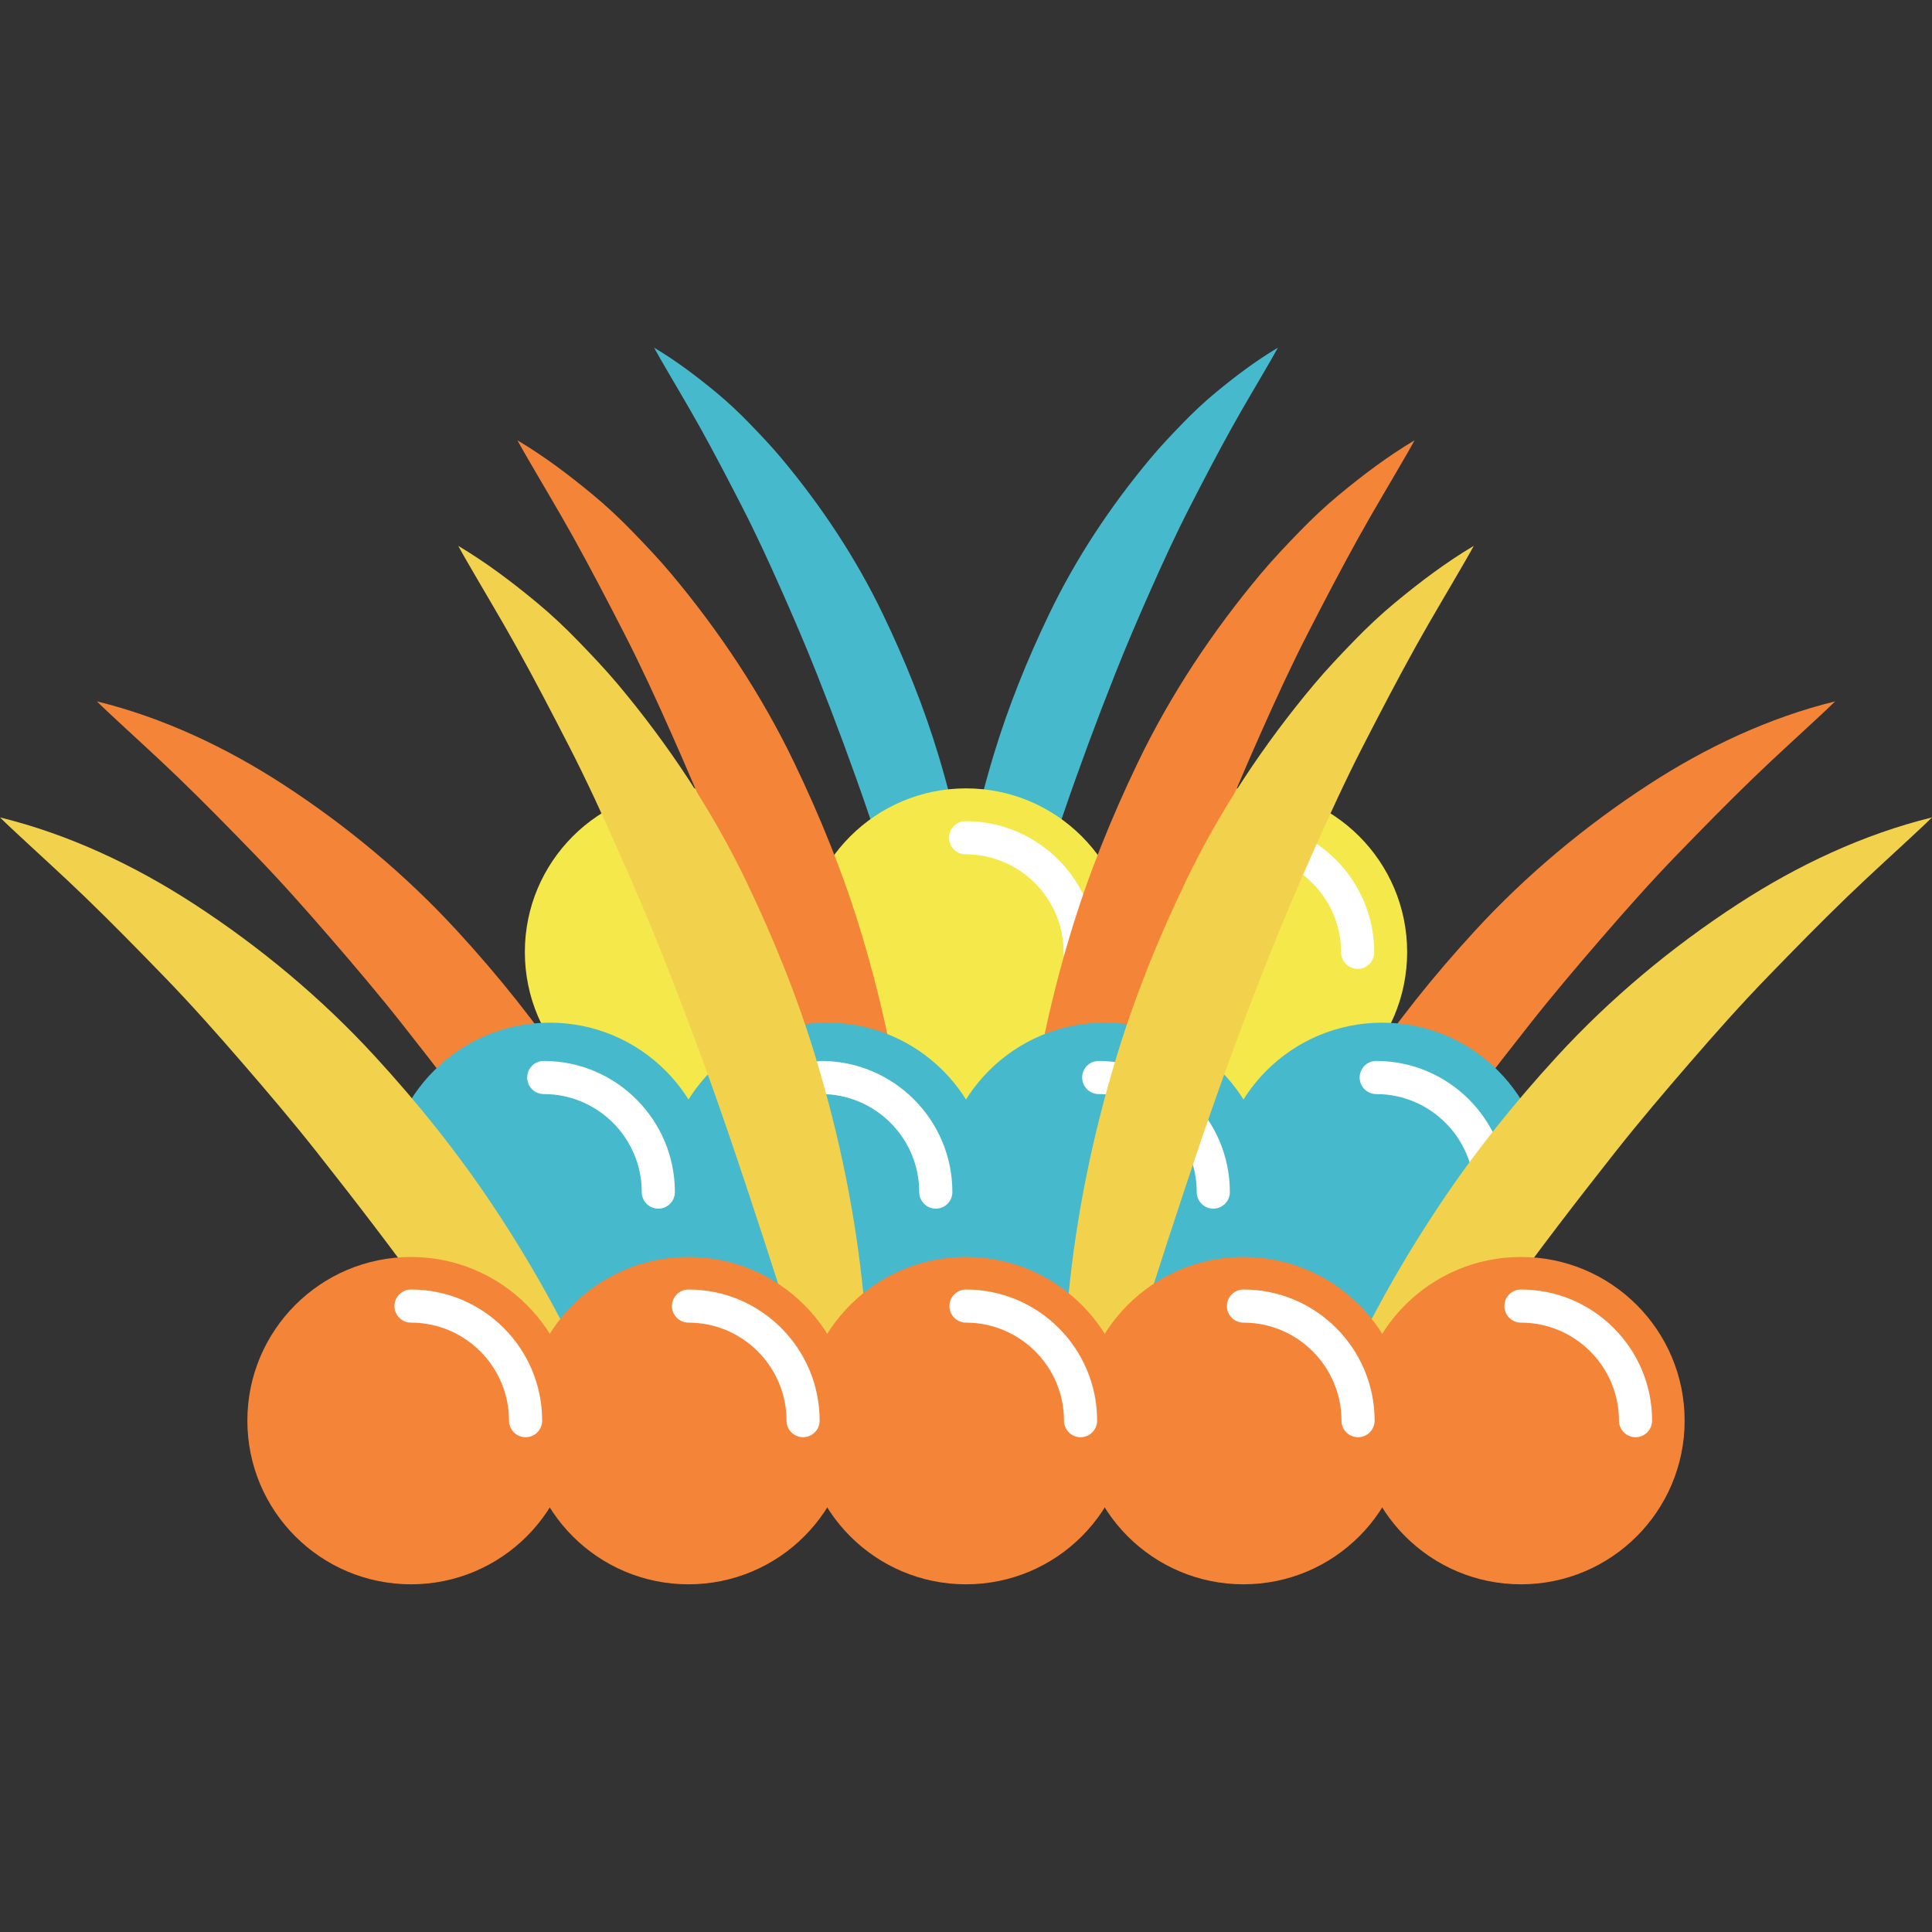 <?xml version="1.0" encoding="iso-8859-1"?>
<!-- Uploaded to: SVG Repo, www.svgrepo.com, Generator: SVG Repo Mixer Tools -->
<svg height="800px" width="800px" version="1.1" id="Capa_1" xmlns="http://www.w3.org/2000/svg" xmlns:xlink="http://www.w3.org/1999/xlink" 
	 viewBox="0 0 466.486 466.486" xml:space="preserve">
<rect x="0" y="0" width="466.486" height="466.486" fill="#333333" stroke="none"/>
<g>
	<g>
		<path style="fill:#46B9CC;" d="M169.088,103.31c3.493,6.287,6.8,12.654,10.087,19.049c3.358,6.534,6.432,13.24,9.416,19.953
			c3.023,6.801,5.964,13.65,8.705,20.57c4.408,11.131,8.58,22.354,12.449,33.684c4.801,14.06,9.357,28.195,13.835,42.36
			c0.709,2.242,1.413,4.486,2.119,6.73h11.061c-0.103-5.968-0.49-11.93-1.062-17.821c-1.493-15.384-4.613-30.564-9.071-45.356
			c-3.551-11.782-8.134-23.131-13.463-34.215c-6.516-13.556-14.921-26.202-24.571-37.714c-2.428-2.897-5.036-5.635-7.665-8.351
			c-2.486-2.568-5.164-5.092-7.919-7.372c-4.789-3.962-9.726-7.7-15.076-10.878c0.46,0.858,0.942,1.705,1.427,2.549
			C162.586,92.113,165.941,97.647,169.088,103.31z"/>
		<path style="fill:#46B9CC;" d="M297.398,103.31c-3.493,6.287-6.8,12.654-10.087,19.049c-3.358,6.534-6.432,13.24-9.416,19.953
			c-3.023,6.801-5.964,13.65-8.705,20.57c-4.408,11.131-8.58,22.354-12.449,33.684c-4.801,14.06-9.357,28.195-13.835,42.36
			c-0.709,2.242-1.413,4.486-2.119,6.73h-11.061c0.103-5.968,0.49-11.93,1.062-17.821c1.493-15.384,4.613-30.564,9.071-45.356
			c3.551-11.782,8.134-23.131,13.463-34.215c6.516-13.556,14.921-26.202,24.571-37.714c2.428-2.897,5.036-5.635,7.665-8.351
			c2.486-2.568,5.164-5.092,7.919-7.372c4.789-3.962,9.726-7.7,15.076-10.878c-0.46,0.858-0.942,1.705-1.427,2.549
			C303.899,92.113,300.544,97.647,297.398,103.31z"/>
	</g>
	<g>
		<circle style="fill:#F4E84A;" cx="166.244" cy="229.872" r="39.518"/>
		<circle style="fill:#F4E84A;" cx="233.243" cy="229.872" r="39.518"/>
		<circle style="fill:#F4E84A;" cx="300.242" cy="229.872" r="39.518"/>
		<g>
			<path style="fill:#FFFFFF;" d="M327.811,233.935c-2.209,0-4-1.791-4-4c0-13.047-10.615-23.663-23.663-23.663
				c-2.209,0-4-1.791-4-4s1.791-4,4-4c17.459,0,31.663,14.204,31.663,31.663C331.811,232.144,330.02,233.935,327.811,233.935z"/>
			<path style="fill:#FFFFFF;" d="M260.812,233.935c-2.209,0-4-1.791-4-4c0-13.047-10.615-23.663-23.663-23.663
				c-2.209,0-4-1.791-4-4s1.791-4,4-4c17.459,0,31.663,14.204,31.663,31.663C264.812,232.144,263.021,233.935,260.812,233.935z"/>
			<path style="fill:#FFFFFF;" d="M193.813,233.935c-2.209,0-4-1.791-4-4c0-13.047-10.615-23.663-23.663-23.663
				c-2.209,0-4-1.791-4-4s1.791-4,4-4c17.459,0,31.663,14.204,31.663,31.663C197.813,232.144,196.022,233.935,193.813,233.935z"/>
		</g>
	</g>
	<g>
		<path style="fill:#F48438;" d="M138.436,129.739c4.225,7.604,8.225,15.306,12.201,23.042c4.062,7.904,7.78,16.016,11.389,24.135
			c3.657,8.226,7.215,16.511,10.529,24.882c5.332,13.464,10.378,27.04,15.058,40.745c5.807,17.007,11.319,34.104,16.735,51.239
			c0.857,2.712,1.71,5.426,2.563,8.141h13.38c-0.125-7.219-0.593-14.43-1.284-21.556c-1.806-18.608-5.579-36.971-10.972-54.863
			c-4.295-14.251-9.84-27.979-16.284-41.386c-7.882-16.398-18.048-31.695-29.721-45.62c-2.938-3.504-6.092-6.816-9.272-10.101
			c-3.007-3.106-6.246-6.16-9.579-8.917c-5.792-4.793-11.764-9.314-18.237-13.158c0.557,1.038,1.139,2.062,1.726,3.083
			C130.572,116.195,134.63,122.89,138.436,129.739z"/>
		<path style="fill:#F48438;" d="M123.123,281.546c6.533,9.06,12.957,18.193,19.332,27.362h21.805
			c-0.063-0.154-0.125-0.309-0.189-0.463c-7.104-17.169-15.993-33.552-26.29-49.01c-8.188-12.293-17.383-23.763-27.369-34.636
			c-12.42-13.523-26.654-25.386-42.034-35.386c-13.747-8.939-29.025-16.155-44.989-20.068c0.835,0.831,1.69,1.641,2.549,2.447
			c5.712,5.36,11.545,10.582,17.18,16.026c6.256,6.043,12.325,12.243,18.38,18.485c6.266,6.459,12.258,13.222,18.146,20.025
			c5.891,6.805,11.733,13.682,17.311,20.748C105.897,258.403,114.681,269.838,123.123,281.546z"/>
		<path style="fill:#F48438;" d="M328.05,129.739c-4.225,7.604-8.225,15.306-12.201,23.042c-4.062,7.904-7.78,16.016-11.389,24.135
			c-3.657,8.226-7.215,16.511-10.529,24.882c-5.332,13.464-10.378,27.04-15.058,40.745c-5.807,17.007-11.319,34.104-16.735,51.239
			c-0.857,2.712-1.71,5.426-2.563,8.141h-13.38c0.125-7.219,0.593-14.43,1.284-21.556c1.806-18.608,5.579-36.971,10.972-54.863
			c4.295-14.251,9.84-27.979,16.284-41.386c7.882-16.398,18.048-31.695,29.721-45.62c2.938-3.504,6.092-6.816,9.272-10.101
			c3.007-3.106,6.246-6.16,9.579-8.917c5.792-4.793,11.764-9.314,18.237-13.158c-0.557,1.038-1.139,2.062-1.726,3.083
			C335.914,116.195,331.856,122.89,328.05,129.739z"/>
		<path style="fill:#F48438;" d="M343.363,281.546c-6.533,9.06-12.957,18.193-19.332,27.362h-21.805
			c0.063-0.154,0.125-0.309,0.189-0.463c7.104-17.169,15.993-33.552,26.29-49.01c8.188-12.293,17.383-23.763,27.369-34.636
			c12.42-13.523,26.654-25.386,42.034-35.386c13.747-8.939,29.025-16.155,44.989-20.068c-0.835,0.831-1.69,1.641-2.549,2.447
			c-5.712,5.36-11.545,10.582-17.18,16.026c-6.256,6.043-12.325,12.243-18.38,18.485c-6.266,6.459-12.258,13.222-18.146,20.025
			c-5.891,6.805-11.733,13.682-17.31,20.748C360.588,258.403,351.805,269.838,343.363,281.546z"/>
	</g>
	<g>
		<circle style="fill:#46B9CC;" cx="132.744" cy="286.445" r="39.518"/>
		<circle style="fill:#46B9CC;" cx="199.743" cy="286.445" r="39.518"/>
		<circle style="fill:#46B9CC;" cx="266.742" cy="286.445" r="39.518"/>
		<circle style="fill:#46B9CC;" cx="333.742" cy="286.445" r="39.518"/>
		<g>
			<path style="fill:#FFFFFF;" d="M359.953,291.831c-2.209,0-4-1.791-4-4c0-13.047-10.615-23.663-23.663-23.663
				c-2.209,0-4-1.791-4-4s1.791-4,4-4c17.459,0,31.663,14.204,31.663,31.663C363.953,290.04,362.162,291.831,359.953,291.831z"/>
			<path style="fill:#FFFFFF;" d="M292.954,291.831c-2.209,0-4-1.791-4-4c0-13.047-10.615-23.663-23.663-23.663
				c-2.209,0-4-1.791-4-4s1.791-4,4-4c17.459,0,31.663,14.204,31.663,31.663C296.954,290.04,295.163,291.831,292.954,291.831z"/>
			<path style="fill:#FFFFFF;" d="M225.954,291.831c-2.209,0-4-1.791-4-4c0-13.047-10.615-23.663-23.663-23.663
				c-2.209,0-4-1.791-4-4s1.791-4,4-4c17.459,0,31.663,14.204,31.663,31.663C229.954,290.04,228.163,291.831,225.954,291.831z"/>
			<path style="fill:#FFFFFF;" d="M158.955,291.831c-2.209,0-4-1.791-4-4c0-13.047-10.615-23.663-23.663-23.663
				c-2.209,0-4-1.791-4-4s1.791-4,4-4c17.459,0,31.663,14.204,31.663,31.663C162.955,290.04,161.164,291.831,158.955,291.831z"/>
		</g>
	</g>
	<g>
		<path style="fill:#F2D24C;" d="M124.685,156.164c4.396,7.911,8.557,15.924,12.693,23.972c4.226,8.223,8.094,16.662,11.849,25.109
			c3.804,8.558,7.506,17.178,10.954,25.886c5.547,14.007,10.797,28.131,15.666,42.389c6.042,17.693,11.775,35.481,17.411,53.307
			c0.892,2.822,1.779,5.646,2.666,8.469h13.92c-0.13-7.511-0.617-15.013-1.336-22.426c-1.879-19.359-5.805-38.463-11.415-57.077
			c-4.468-14.826-10.237-29.108-16.942-43.057c-8.2-17.06-18.777-32.974-30.921-47.461c-3.056-3.645-6.338-7.092-9.646-10.509
			c-3.128-3.232-6.498-6.408-9.965-9.277c-6.026-4.986-12.239-9.69-18.973-13.689c0.579,1.08,1.185,2.145,1.795,3.207
			C116.504,142.073,120.726,149.038,124.685,156.164z"/>
		<path style="fill:#F2D24C;" d="M341.8,156.164c-4.396,7.911-8.557,15.924-12.693,23.972c-4.226,8.223-8.094,16.662-11.849,25.109
			c-3.804,8.558-7.506,17.178-10.954,25.886c-5.547,14.007-10.797,28.131-15.666,42.389c-6.042,17.693-11.775,35.481-17.411,53.307
			c-0.892,2.822-1.779,5.646-2.666,8.469h-13.92c0.13-7.511,0.617-15.013,1.336-22.426c1.879-19.359,5.805-38.463,11.415-57.077
			c4.468-14.826,10.237-29.108,16.942-43.057c8.2-17.06,18.777-32.974,30.921-47.461c3.056-3.645,6.338-7.092,9.646-10.509
			c3.128-3.232,6.498-6.408,9.965-9.277c6.026-4.986,12.239-9.69,18.973-13.689c-0.579,1.08-1.185,2.145-1.795,3.207
			C349.982,142.073,345.76,149.038,341.8,156.164z"/>
	</g>
	<g>
		<path style="fill:#F2D24C;" d="M103.758,314.097c6.796,9.426,13.48,18.928,20.112,28.466h22.686
			c-0.066-0.16-0.131-0.322-0.197-0.482c-7.39-17.862-16.638-34.906-27.351-50.988c-8.519-12.789-18.085-24.722-28.474-36.034
			c-12.921-14.069-27.729-26.41-43.73-36.814C32.503,208.947,16.608,201.439,0,197.368c0.869,0.864,1.758,1.707,2.652,2.545
			c5.943,5.576,12.011,11.009,17.874,16.673c6.508,6.286,12.822,12.738,19.121,19.231c6.518,6.72,12.752,13.756,18.878,20.833
			c6.128,7.08,12.206,14.234,18.009,21.585C85.837,290.02,94.975,301.917,103.758,314.097z"/>
		<path style="fill:#F2D24C;" d="M362.728,314.097c-6.796,9.426-13.48,18.928-20.112,28.466H319.93
			c0.066-0.16,0.131-0.322,0.197-0.482c7.39-17.862,16.638-34.906,27.351-50.988c8.519-12.789,18.085-24.722,28.474-36.034
			c12.921-14.069,27.729-26.41,43.73-36.814c14.302-9.299,30.197-16.807,46.805-20.878c-0.869,0.864-1.758,1.707-2.652,2.545
			c-5.943,5.576-12.011,11.009-17.874,16.673c-6.508,6.286-12.822,12.738-19.121,19.231c-6.518,6.72-12.752,13.756-18.878,20.833
			c-6.128,7.08-12.206,14.234-18.009,21.585C380.648,290.02,371.51,301.917,362.728,314.097z"/>
	</g>
	<g>
		<circle style="fill:#F48438;" cx="99.245" cy="343.018" r="39.518"/>
		<circle style="fill:#F48438;" cx="166.244" cy="343.018" r="39.518"/>
		<circle style="fill:#F48438;" cx="233.243" cy="343.018" r="39.518"/>
		<circle style="fill:#F48438;" cx="300.242" cy="343.018" r="39.518"/>
		<circle style="fill:#F48438;" cx="367.241" cy="343.018" r="39.518"/>
		<path style="fill:#FFFFFF;" d="M126.907,347.018c-2.209,0-4-1.791-4-4c0-13.047-10.615-23.663-23.663-23.663c-2.209,0-4-1.791-4-4
			s1.791-4,4-4c17.459,0,31.663,14.204,31.663,31.663C130.907,345.227,129.116,347.018,126.907,347.018z"/>
		<path style="fill:#FFFFFF;" d="M394.904,347.018c-2.209,0-4-1.791-4-4c0-13.047-10.615-23.663-23.663-23.663c-2.209,0-4-1.791-4-4
			s1.791-4,4-4c17.459,0,31.663,14.204,31.663,31.663C398.904,345.227,397.113,347.018,394.904,347.018z"/>
		<path style="fill:#FFFFFF;" d="M327.905,347.018c-2.209,0-4-1.791-4-4c0-13.047-10.615-23.663-23.663-23.663c-2.209,0-4-1.791-4-4
			s1.791-4,4-4c17.459,0,31.663,14.204,31.663,31.663C331.905,345.227,330.114,347.018,327.905,347.018z"/>
		<path style="fill:#FFFFFF;" d="M260.905,347.018c-2.209,0-4-1.791-4-4c0-13.047-10.615-23.663-23.662-23.663c-2.209,0-4-1.791-4-4
			s1.791-4,4-4c17.459,0,31.662,14.204,31.662,31.663C264.905,345.227,263.114,347.018,260.905,347.018z"/>
		<path style="fill:#FFFFFF;" d="M193.907,347.018c-2.209,0-4-1.791-4-4c0-13.047-10.615-23.663-23.663-23.663c-2.209,0-4-1.791-4-4
			s1.791-4,4-4c17.459,0,31.663,14.204,31.663,31.663C197.907,345.227,196.116,347.018,193.907,347.018z"/>
	</g>
</g>
</svg>
